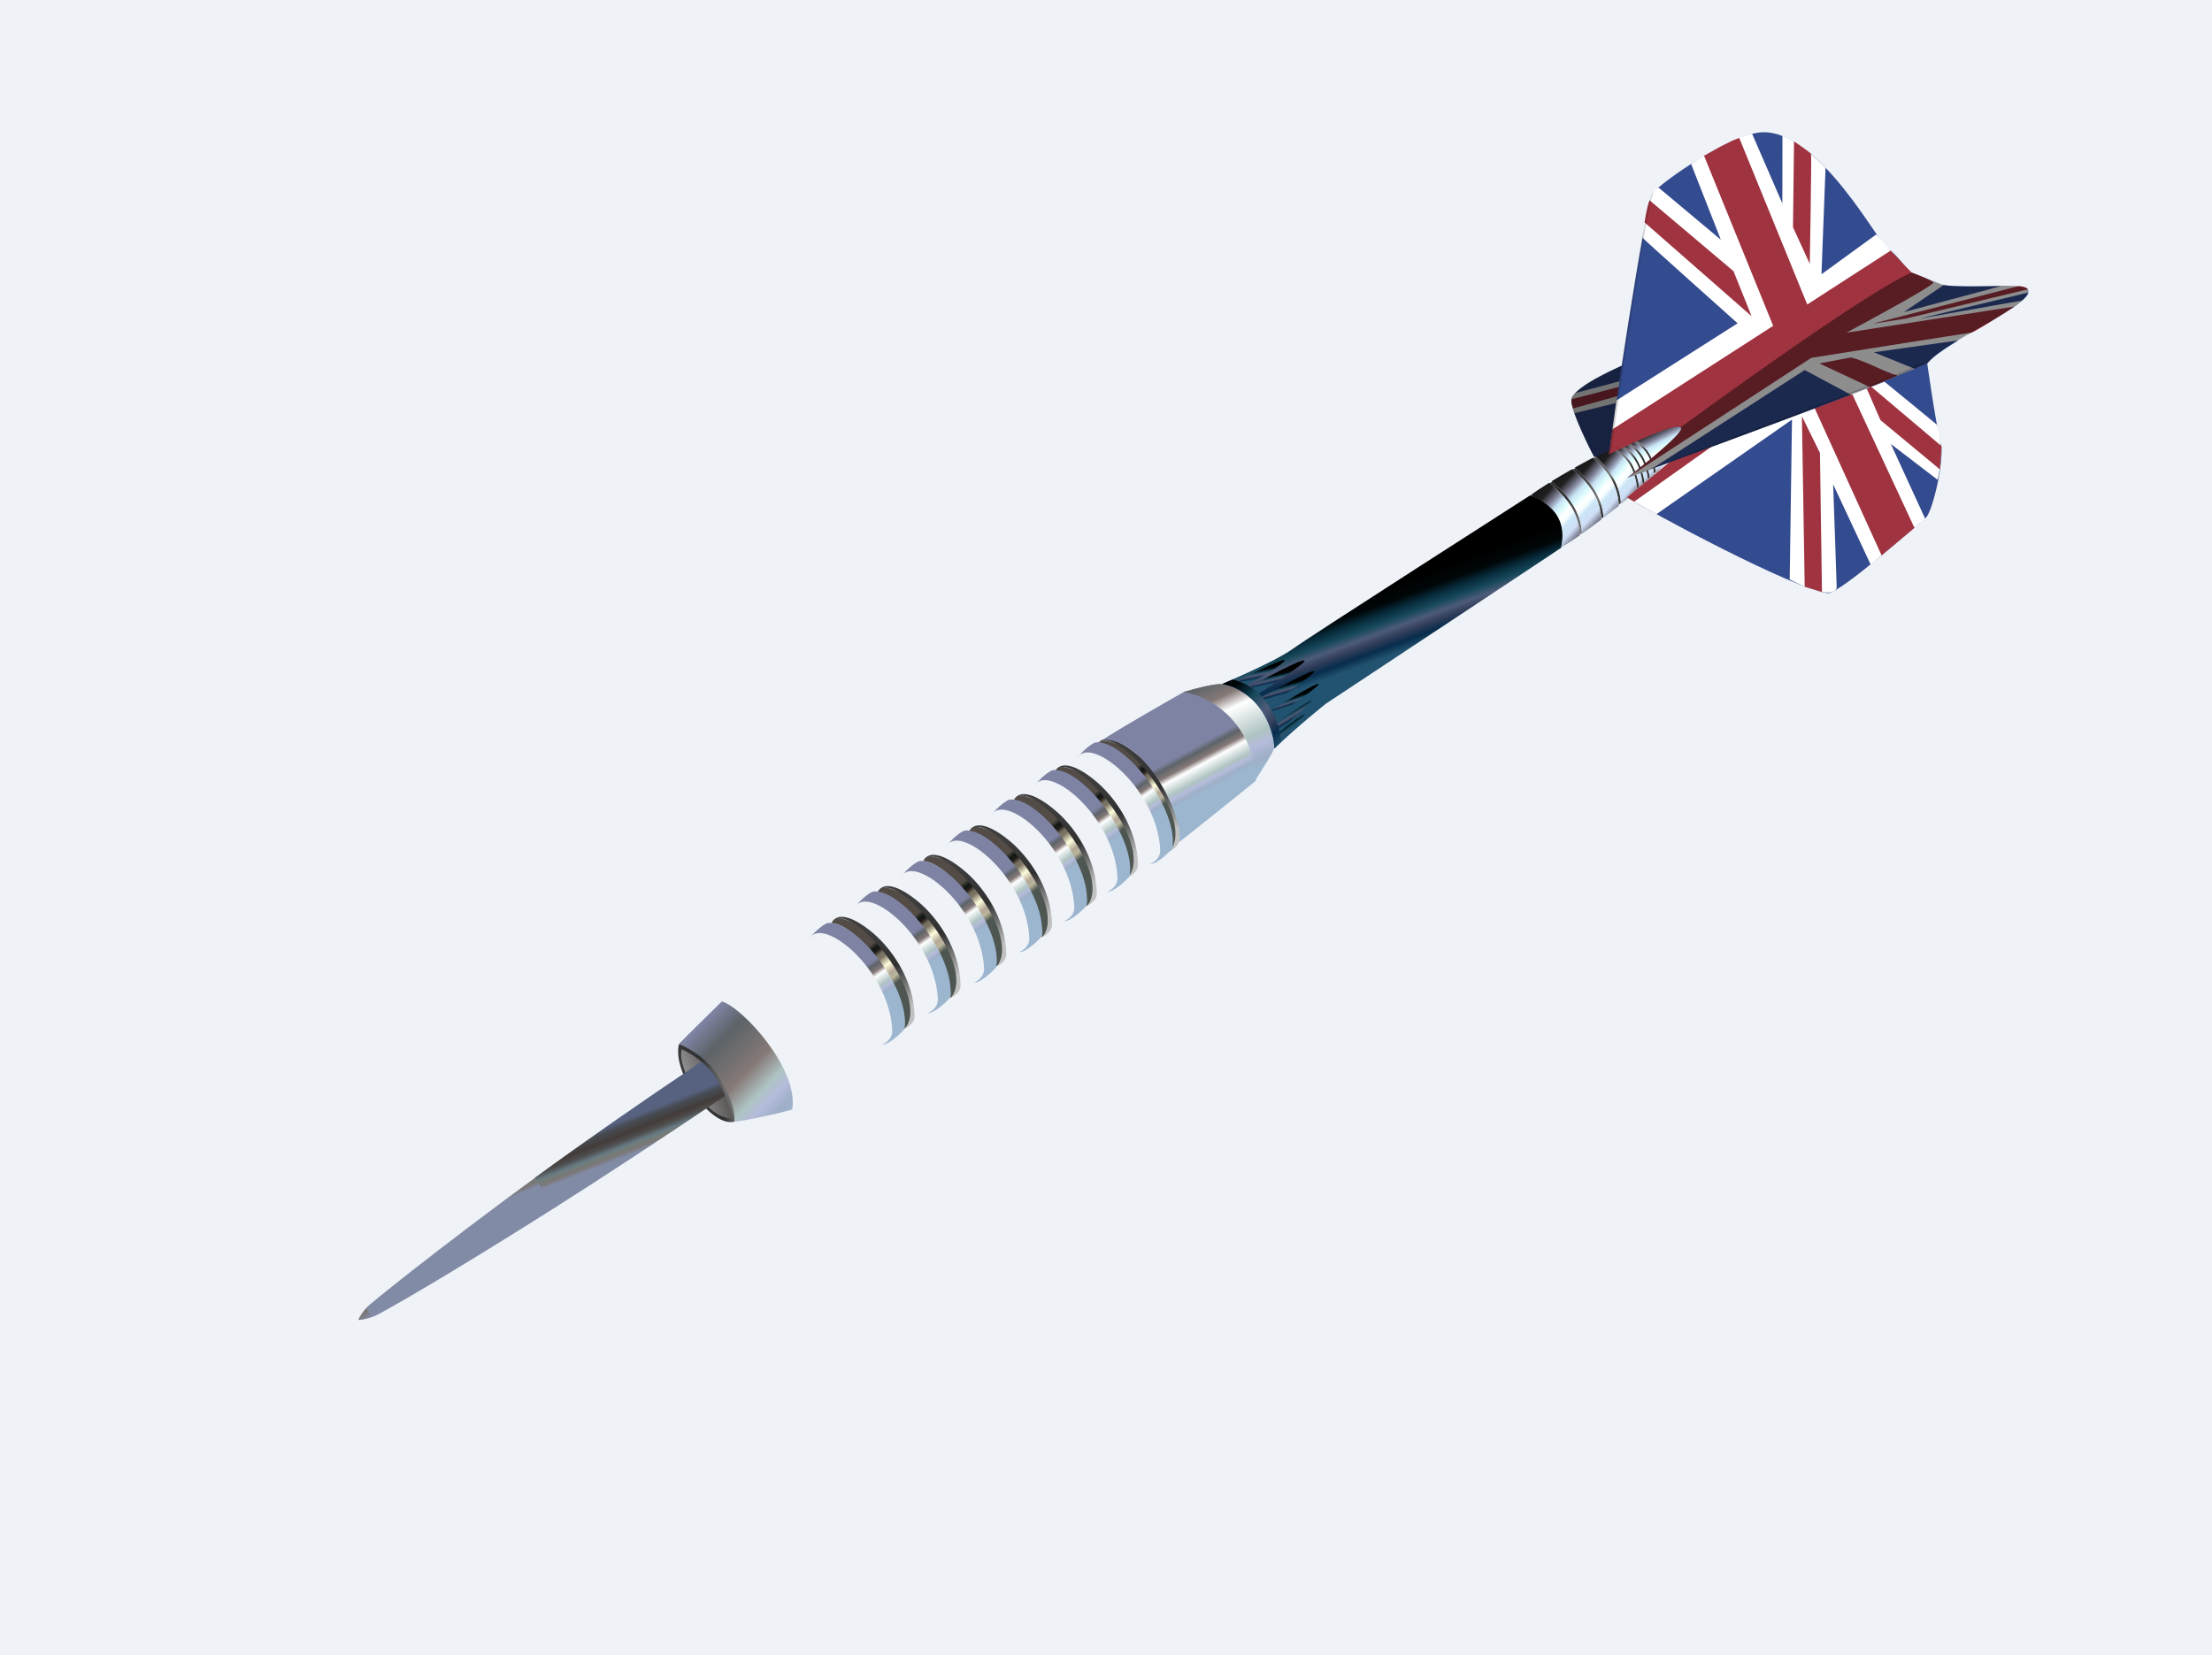 <?xml version="1.0"?><svg width="3672" height="2748" xmlns="http://www.w3.org/2000/svg" xmlns:xlink="http://www.w3.org/1999/xlink">
 <defs>
  <linearGradient id="linearGradient5091">
   <stop stop-color="#000000" id="stop5093" offset="0"/>
   <stop stop-color="#000000" stop-opacity="0" id="stop5095" offset="1"/>
  </linearGradient>
  <linearGradient id="linearGradient4885">
   <stop stop-color="#373737" id="stop4887" offset="0"/>
   <stop stop-color="#343434" offset="0.149" id="stop4889"/>
   <stop stop-color="#7c7c7c" id="stop4891" offset="0.342"/>
   <stop stop-color="#2a2a2a" offset="1" id="stop4895"/>
  </linearGradient>
  <linearGradient id="linearGradient4863">
   <stop stop-color="#18161a" offset="0" id="stop4865"/>
   <stop stop-color="#1f1f1f" id="stop4867" offset="0.149"/>
   <stop stop-color="#7f8197" offset="0.301" id="stop4869"/>
   <stop stop-color="#c8e3f6" id="stop4871" offset="0.411"/>
   <stop stop-color="#cce6f7" id="stop4879" offset="0.729"/>
   <stop stop-color="#cfdef5" offset="0.864" id="stop4881"/>
   <stop stop-color="#717486" offset="1" id="stop4883"/>
  </linearGradient>
  <linearGradient id="linearGradient4734">
   <stop stop-color="#18161a" id="stop4736" offset="0"/>
   <stop stop-color="#1f1f1f" offset="0.149" id="stop4742"/>
   <stop stop-color="#7f8197" id="stop4744" offset="0.301"/>
   <stop stop-color="#c8e3f6" offset="0.411" id="stop4746"/>
   <stop stop-color="#dcfcfc" id="stop4748" offset="0.507"/>
   <stop stop-color="#ffffff" offset="0.59" id="stop4750"/>
   <stop stop-color="#f7fefe" id="stop4752" offset="0.657"/>
   <stop stop-color="#cce6f7" offset="0.729" id="stop4754"/>
   <stop stop-color="#cfdef5" id="stop4756" offset="0.864"/>
   <stop stop-color="#717486" id="stop4738" offset="1"/>
  </linearGradient>
  <linearGradient id="linearGradient4406">
   <stop stop-color="#000000" id="stop4408" offset="0"/>
   <stop stop-color="#000000" stop-opacity="0" id="stop4410" offset="1"/>
  </linearGradient>
  <linearGradient id="linearGradient4376">
   <stop stop-color="#000000" offset="0" id="stop4378"/>
   <stop stop-color="#000709" id="stop4380" offset="0.229"/>
   <stop stop-color="#072b3b" offset="0.362" id="stop4382"/>
   <stop stop-color="#16485a" id="stop4384" offset="0.427"/>
   <stop stop-color="#4d5b79" offset="0.628" id="stop4386"/>
   <stop stop-color="#333f5b" id="stop4388" offset="0.764"/>
   <stop stop-color="#082c4c" offset="0.868" id="stop4390"/>
   <stop stop-color="#21526f" offset="1" id="stop4392"/>
  </linearGradient>
  <linearGradient id="linearGradient4368">
   <stop stop-color="#000000" id="stop4370" offset="0"/>
   <stop stop-color="#000000" stop-opacity="0" id="stop4372" offset="1"/>
  </linearGradient>
  <linearGradient id="linearGradient4346">
   <stop stop-color="#000000" id="stop4348" offset="0"/>
   <stop stop-color="#000709" offset="0.229" id="stop4354"/>
   <stop stop-color="#072b3b" id="stop4356" offset="0.362"/>
   <stop stop-color="#16485a" offset="0.497" id="stop4358"/>
   <stop stop-color="#4d5b79" id="stop4360" offset="0.628"/>
   <stop stop-color="#333f5b" offset="0.735" id="stop4362"/>
   <stop stop-color="#082c4c" id="stop4364" offset="0.868"/>
   <stop stop-color="#21526f" id="stop4350" offset="1"/>
  </linearGradient>
  <linearGradient id="linearGradient2603">
   <stop stop-color="#524b46" id="stop2605" offset="0"/>
   <stop stop-color="#0f1612" offset="0.114" id="stop2611"/>
   <stop stop-color="#251e1b" id="stop2613" offset="0.194"/>
   <stop stop-color="#74705f" offset="0.288" id="stop2615"/>
   <stop stop-color="#7d7463" id="stop2617" offset="0.368"/>
   <stop stop-color="#fefede" offset="0.558" id="stop2619"/>
   <stop stop-color="#b4a797" id="stop2621" offset="0.746"/>
   <stop stop-color="#bab59b" stop-opacity="0.989" offset="0.861" id="stop2623"/>
   <stop stop-color="#4d5650" id="stop2607" offset="1"/>
  </linearGradient>
  <linearGradient id="linearGradient3525">
   <stop stop-color="#3e3e3e" id="stop3527" offset="0"/>
   <stop stop-color="#303030" offset="0.5" id="stop3429"/>
   <stop stop-color="#c1c1c1" id="stop3529" offset="1"/>
  </linearGradient>
  <linearGradient id="linearGradient3513">
   <stop stop-color="#999999" id="stop3515" offset="0"/>
   <stop stop-color="#585454" id="stop3517" offset="1"/>
  </linearGradient>
  <linearGradient id="linearGradient3458">
   <stop stop-color="#41444c" id="stop3460" offset="0"/>
   <stop stop-color="#464b52" offset="0.159" id="stop3462"/>
   <stop stop-color="#433c39" id="stop3464" offset="0.385"/>
   <stop stop-color="#4f4f4f" offset="0.555" id="stop3466"/>
   <stop stop-color="#667982" id="stop3468" offset="0.696"/>
   <stop stop-color="#707d7b" offset="0.754" id="stop3470"/>
   <stop stop-color="#7b7777" id="stop3472" offset="0.878"/>
   <stop stop-color="#828ba6" id="stop3474" offset="1"/>
  </linearGradient>
  <linearGradient id="linearGradient3328">
   <stop stop-color="#576280" offset="0" id="stop3330"/>
   <stop stop-color="#464b52" id="stop3332" offset="0.156"/>
   <stop stop-color="#433c39" offset="0.385" id="stop3334"/>
   <stop stop-color="#4f4f4f" id="stop3336" offset="0.555"/>
   <stop stop-color="#667982" offset="0.696" id="stop3338"/>
   <stop stop-color="#707d7b" id="stop3340" offset="0.754"/>
   <stop stop-color="#7b7777" offset="0.878" id="stop3342"/>
   <stop stop-color="#828ba6" offset="1" id="stop3344"/>
  </linearGradient>
  <linearGradient id="linearGradient3298">
   <stop stop-color="#576280" id="stop3300" offset="0"/>
   <stop stop-color="#181c23" offset="0.178" id="stop3306"/>
   <stop stop-color="#3c2313" id="stop3308" offset="0.339"/>
   <stop stop-color="#343d1f" offset="0.514" id="stop3310"/>
   <stop stop-color="#667982" id="stop3312" offset="0.606"/>
   <stop stop-color="#707d7b" offset="0.706" id="stop3314"/>
   <stop stop-color="#1e3e4a" id="stop3316" offset="0.802"/>
   <stop stop-color="#828ba6" id="stop3302" offset="1"/>
  </linearGradient>
  <linearGradient id="linearGradient3928">
   <stop stop-color="#7e83a3" id="stop3930" offset="0"/>
   <stop stop-color="#5d6368" offset="0.127" id="stop3932"/>
   <stop stop-color="#857977" id="stop3934" offset="0.291"/>
   <stop stop-color="#ffffff" offset="0.418" id="stop3936"/>
   <stop stop-color="#aec3c2" id="stop3938" offset="0.708"/>
   <stop stop-color="#b5bcdb" offset="0.803" id="stop3940"/>
   <stop stop-color="#9eafc7" id="stop3942" offset="0.919"/>
   <stop stop-color="#9cb6cf" stop-opacity="0" id="stop3944" offset="1"/>
  </linearGradient>
  <linearGradient id="linearGradient3728">
   <stop stop-color="#7e83a3" offset="0" id="stop3730"/>
   <stop stop-color="#5d6368" id="stop3732" offset="0.205"/>
   <stop stop-color="#857977" offset="0.521" id="stop3734"/>
   <stop stop-color="#aec3c2" offset="0.708" id="stop3736"/>
   <stop stop-color="#b5bcdb" id="stop3738" offset="0.803"/>
   <stop stop-color="#9eafc7" offset="0.919" id="stop3740"/>
   <stop stop-color="#9cb6cf" offset="1" id="stop3742"/>
  </linearGradient>
  <linearGradient id="linearGradient3708">
   <stop stop-color="#7e83a3" id="stop3710" offset="0"/>
   <stop stop-color="#5d6368" offset="0.127" id="stop3712"/>
   <stop stop-color="#857977" id="stop3714" offset="0.288"/>
   <stop stop-color="#aec3c2" id="stop3718" offset="0.708"/>
   <stop stop-color="#b5bcdb" offset="0.803" id="stop3720"/>
   <stop stop-color="#9eafc7" id="stop3722" offset="0.919"/>
   <stop stop-color="#9cb6cf" id="stop3724" offset="1"/>
  </linearGradient>
  <linearGradient id="linearGradient3512">
   <stop stop-color="#7e83a3" offset="0" id="stop3514"/>
   <stop stop-color="#5d6368" id="stop3516" offset="0.127"/>
   <stop stop-color="#857977" offset="0.291" id="stop3518"/>
   <stop stop-color="#ffffff" id="stop3520" offset="0.418"/>
   <stop stop-color="#aec3c2" offset="0.708" id="stop3522"/>
   <stop stop-color="#b5bcdb" id="stop3524" offset="0.803"/>
   <stop stop-color="#9eafc7" offset="0.919" id="stop3526"/>
   <stop stop-color="#9cb6cf" offset="1" id="stop3528"/>
  </linearGradient>
  <linearGradient id="linearGradient3492">
   <stop stop-color="#7e83a3" id="stop3494" offset="0"/>
   <stop stop-color="#5d6368" offset="0.127" id="stop3500"/>
   <stop stop-color="#857977" id="stop3502" offset="0.291"/>
   <stop stop-color="#ffffff" offset="0.418" id="stop3504"/>
   <stop stop-color="#aec3c2" id="stop3506" offset="0.708"/>
   <stop stop-color="#b5bcdb" offset="0.803" id="stop3508"/>
   <stop stop-color="#9eafc7" id="stop3510" offset="0.919"/>
   <stop stop-color="#9cb6cf" id="stop3496" offset="1"/>
  </linearGradient>
  <linearGradient gradientUnits="userSpaceOnUse" y2="1785.281" x2="1399.302" y1="1603.875" x1="1272.375" id="linearGradient3498" xlink:href="#linearGradient3512"/>
  <linearGradient y2="0.882" x2="0.263" y1="0.627" x1="0.124" id="linearGradient3696" xlink:href="#linearGradient3512"/>
  <linearGradient gradientUnits="userSpaceOnUse" y2="1838.438" x2="1306.77" y1="1697.109" x1="1165.641" id="linearGradient3706" xlink:href="#linearGradient3708"/>
  <linearGradient y2="0.905" x2="0.96" y1="0.172" x1="0.203" id="linearGradient3726" xlink:href="#linearGradient3728"/>
  <linearGradient y2="0.863" x2="0.898" y1="-0.242" x1="0.418" id="linearGradient3924" xlink:href="#linearGradient3512"/>
  <linearGradient y2="0.863" x2="0.898" y1="-0.242" x1="0.418" id="linearGradient3926" xlink:href="#linearGradient3928"/>
  <linearGradient y2="0.653" x2="0.47" y1="0.45" x1="0.366" id="linearGradient3425" xlink:href="#linearGradient3328"/>
  <linearGradient y2="-0.189" x2="1.331" y1="-0.386" x1="1.212" id="linearGradient3454" xlink:href="#linearGradient3458"/>
  <linearGradient y2="-11.996" x2="18.783" y1="-15.683" x1="16.156" id="linearGradient3456" xlink:href="#linearGradient3328"/>
  <linearGradient y2="0.382" x2="0.769" y1="0.666" x1="0.229" id="linearGradient3523" xlink:href="#linearGradient3513"/>
  <linearGradient y2="0.319" x2="0.971" y1="0.675" x1="0.241" id="linearGradient3531" xlink:href="#linearGradient3525"/>
  <linearGradient y2="0.692" x2="0.566" y1="0.317" x1="0.335" id="linearGradient2649" xlink:href="#linearGradient2603"/>
  <linearGradient y2="0.857" x2="0.705" y1="0.197" x1="0.53" id="linearGradient3427" xlink:href="#linearGradient3525"/>
  <linearGradient y2="0.569" x2="0.611" y1="0.348" x1="0.5" id="linearGradient4352" xlink:href="#linearGradient4346"/>
  <linearGradient y2="1" x2="0.941" y1="-0.113" x1="-0.071" id="linearGradient4374" xlink:href="#linearGradient4376"/>
  <linearGradient y2="1.045" x2="0.418" y1="0.5" x1="-0" id="linearGradient4462" xlink:href="#linearGradient4376"/>
  <linearGradient y2="0.611" x2="0.57" y1="0.32" x1="0.383" id="linearGradient4464" xlink:href="#linearGradient4376"/>
  <linearGradient y2="0.674" x2="0.437" y1="0.461" x1="0.344" id="linearGradient4466" xlink:href="#linearGradient4376"/>
  <linearGradient y2="0.649" x2="0.526" y1="0.382" x1="0.414" id="linearGradient4468" xlink:href="#linearGradient4376"/>
  <linearGradient y2="0.65" x2="0.5" y1="0.412" x1="0.408" id="linearGradient4470" xlink:href="#linearGradient4376"/>
  <linearGradient y2="0.739" x2="0.5" y1="0.381" x1="0.37" id="linearGradient4472" xlink:href="#linearGradient4376"/>
  <linearGradient gradientUnits="userSpaceOnUse" y2="773.782" x2="2626.24" y1="845.554" x1="2673.053" id="linearGradient4853" xlink:href="#linearGradient4885"/>
  <linearGradient gradientUnits="userSpaceOnUse" y2="1374" x2="3672" y1="1374" x1="0" id="linearGradient4861" xlink:href="#linearGradient4863"/>
  <linearGradient y2="-0.298" x2="0.999" y1="0.519" x1="1.883" id="linearGradient4920" xlink:href="#linearGradient4885"/>
  <linearGradient y2="-0.044" x2="0.292" y1="0.814" x1="1.215" id="linearGradient4922" xlink:href="#linearGradient4885"/>
  <linearGradient y2="0.19" x2="-0.436" y1="1.095" x1="0.6" id="linearGradient4924" xlink:href="#linearGradient4885"/>
  <linearGradient y2="0.439" x2="-1.088" y1="1.492" x1="-0.064" id="linearGradient4926" xlink:href="#linearGradient4885"/>
  <linearGradient y2="0.536" x2="-1.395" y1="1.626" x1="-0.321" id="linearGradient4928" xlink:href="#linearGradient4885"/>
  <linearGradient y2="0.643" x2="-1.699" y1="1.795" x1="-0.581" id="linearGradient4930" xlink:href="#linearGradient4885"/>
  <linearGradient y2="0.778" x2="-2.004" y1="2.029" x1="-0.861" id="linearGradient4932" xlink:href="#linearGradient4885"/>
  <linearGradient y2="0.282" x2="0.301" y1="0.734" x1="0.567" id="linearGradient4934" xlink:href="#linearGradient4885"/>
  <linearGradient y2="0.895" x2="0.891" y1="0.069" x1="0.191" id="linearGradient4936" xlink:href="#linearGradient4734"/>
  <linearGradient y2="0.885" x2="0.854" y1="0.06" x1="0.184" id="linearGradient4938" xlink:href="#linearGradient4734"/>
  <linearGradient y2="0.921" x2="0.901" y1="0.054" x1="0.155" id="linearGradient4940" xlink:href="#linearGradient4734"/>
  <linearGradient y2="0.845" x2="0.916" y1="0.04" x1="0.178" id="linearGradient4942" xlink:href="#linearGradient4734"/>
  <linearGradient y2="0.986" x2="1" y1="-0.034" x1="0" id="linearGradient4944" xlink:href="#linearGradient4734"/>
  <linearGradient y2="0.979" x2="1.052" y1="-0.038" x1="-0.029" id="linearGradient4946" xlink:href="#linearGradient4734"/>
  <linearGradient y2="1" x2="1" y1="-0.038" x1="0" id="linearGradient4948" xlink:href="#linearGradient4734"/>
  <linearGradient y2="0.919" x2="0.631" y1="0.112" x1="0.145" id="linearGradient4950" xlink:href="#linearGradient4734"/>
  <linearGradient y2="-0.155" x2="0.266" y1="1.047" x1="0.73" id="linearGradient5097" xlink:href="#linearGradient5091"/>
 </defs>
 <g>
  <title>Layer 1</title>
  <rect fill="#eff2f7" fill-rule="nonzero" stroke-miterlimit="4" stroke-dashoffset="0" y="0" x="-4" height="2752" width="3676" id="rect4969"/>
  <path fill="url(#linearGradient3531)" fill-rule="evenodd" stroke-width="1px" id="path3496" d="m1127.242,1733.391c65,22 96.327,99.707 92.414,129.078c-38.877,10.523 -104.914,-82.078 -92.414,-129.078z"/>
  <path fill="url(#linearGradient3523)" fill-rule="evenodd" stroke-width="1px" id="path3498" d="m1131.752,1742.342c65.586,30.561 76.256,87.843 81.464,114.257c-40.67,1.32 -90.464,-83.257 -81.464,-114.257z"/>
  <g id="g5439">
   <path fill="url(#linearGradient3456)" fill-rule="evenodd" stroke-width="1px" d="m618.656,2186.531l-10.062,-15.281c-12.084,13.613 -13.75,20.5 -13.75,20.5c0.198,0.123 8.427,0.295 23.812,-5.219z" id="path3430"/>
   <path fill="url(#linearGradient3454)" fill-rule="evenodd" stroke-width="1px" d="m924.679,2003.085l-33.01,-49.977c-166.761,121.865 -277.869,212.335 -282.263,217.142c-0.516,0.565 -0.937,1.154 -1.418,1.695l9.999,14.807c0.997,-0.357 1.729,-0.498 2.794,-0.909c11.534,-4.447 126.861,-70.473 303.898,-182.758z" id="path3428"/>
   <path fill="url(#linearGradient3425)" fill-rule="evenodd" stroke-width="1px" d="m1164.253,1762.998c-101.797,68.137 -196.597,134.363 -276.167,192.511l32.656,50.031c81.284,-51.554 176.903,-114.307 282.703,-185.594c-8.82,-24.617 -21.428,-42.443 -39.193,-56.948z" id="path2400"/>
  </g>
  <g fill="url(#linearGradient2649)" transform="matrix(1,0,0,1,0.219,0)" id="g2625">
   <path fill="url(#linearGradient2649)" fill-rule="evenodd" stroke-width="1px" d="m1820.72,1237.96c4.852,-8.859 11.391,-10.547 28.477,-4.008c63.972,24.483 86.484,80.156 96.609,107.578c8.891,24.081 21.201,52.166 -4.43,72.141c-0.953,0.743 13.121,-25.079 -43.664,-111.586c-25.56,-38.938 -58.008,-64.336 -76.992,-64.125z" id="path3291"/>
   <path fill="url(#linearGradient2649)" fill-rule="evenodd" stroke-width="1px" d="m1787.392,1259.476c4.852,-8.859 11.391,-10.547 28.477,-4.008c63.972,24.483 86.484,80.156 96.609,107.578c8.892,24.081 21.201,52.166 -4.43,72.141c-0.953,0.743 13.121,-25.079 -43.664,-111.586c-25.559,-38.938 -58.008,-64.336 -76.992,-64.125z" id="path3283"/>
   <path fill="url(#linearGradient2649)" fill-rule="evenodd" stroke-width="1px" d="m1750.689,1281.413c4.852,-8.859 11.391,-10.547 28.477,-4.008c63.972,24.483 86.484,80.156 96.609,107.578c8.891,24.081 21.201,52.166 -4.43,72.141c-0.953,0.743 13.121,-25.079 -43.664,-111.586c-25.559,-38.938 -58.008,-64.336 -76.992,-64.125z" id="path3267"/>
   <path fill="url(#linearGradient2649)" fill-rule="evenodd" stroke-width="1px" d="m1716.517,1305.46c4.852,-8.859 11.391,-10.547 28.477,-4.008c63.972,24.483 86.484,80.156 96.609,107.578c8.892,24.081 21.201,52.166 -4.43,72.141c-0.953,0.743 13.121,-25.079 -43.664,-111.586c-25.559,-38.938 -58.008,-64.336 -76.992,-64.125z" id="path3275"/>
   <path fill="url(#linearGradient2649)" fill-rule="evenodd" stroke-width="1px" d="m1682.345,1329.085c4.852,-8.859 11.391,-10.547 28.477,-4.008c63.972,24.483 86.484,80.156 96.609,107.578c8.891,24.081 21.201,52.166 -4.43,72.141c-0.953,0.743 13.121,-25.079 -43.664,-111.586c-25.56,-38.938 -58.008,-64.336 -76.992,-64.125z" id="path3259"/>
   <path fill="url(#linearGradient2649)" fill-rule="evenodd" stroke-width="1px" d="m1644.798,1354.398c4.852,-8.859 11.391,-10.547 28.477,-4.008c63.972,24.483 86.484,80.156 96.609,107.578c8.891,24.081 21.201,52.166 -4.43,72.141c-0.953,0.743 13.121,-25.079 -43.664,-111.586c-25.56,-38.938 -58.008,-64.336 -76.992,-64.125z" id="path3251"/>
   <path fill="url(#linearGradient2649)" fill-rule="evenodd" stroke-width="1px" d="m1608.095,1380.976c4.852,-8.859 11.391,-10.547 28.477,-4.008c63.972,24.483 86.484,80.156 96.609,107.578c8.891,24.081 21.201,52.166 -4.43,72.141c-0.953,0.743 13.121,-25.079 -43.664,-111.586c-25.56,-38.938 -58.008,-64.336 -76.992,-64.125z" id="path3609"/>
   <path fill="url(#linearGradient2649)" fill-rule="evenodd" stroke-width="1px" d="m1570.127,1405.866c4.852,-8.859 11.391,-10.547 28.477,-4.008c63.972,24.483 86.484,80.156 96.609,107.578c8.891,24.081 21.201,52.166 -4.43,72.141c-0.953,0.743 13.121,-25.079 -43.664,-111.586c-25.559,-38.938 -58.008,-64.336 -76.992,-64.125z" id="path3243"/>
   <path fill="url(#linearGradient2649)" fill-rule="evenodd" stroke-width="1px" d="m1532.158,1429.913c4.852,-8.859 11.391,-10.547 28.477,-4.008c63.972,24.483 86.484,80.156 96.609,107.578c8.891,24.081 21.201,52.166 -4.43,72.141c-0.953,0.743 13.121,-25.079 -43.664,-111.586c-25.56,-38.938 -58.008,-64.336 -76.992,-64.125z" id="path3235"/>
   <path fill="url(#linearGradient2649)" fill-rule="evenodd" stroke-width="1px" d="m1495.033,1456.491c4.852,-8.859 11.391,-10.547 28.477,-4.008c63.972,24.483 86.484,80.156 96.609,107.578c8.891,24.081 21.201,52.166 -4.43,72.141c-0.953,0.743 13.121,-25.079 -43.664,-111.586c-25.56,-38.938 -58.008,-64.336 -76.992,-64.125z" id="path3227"/>
   <path fill="url(#linearGradient2649)" fill-rule="evenodd" stroke-width="1px" d="m1379.861,1532.851c4.852,-8.859 11.391,-10.547 28.477,-4.008c63.972,24.483 86.484,80.156 96.609,107.578c8.891,24.081 21.201,52.166 -4.43,72.141c-0.953,0.743 13.121,-25.079 -43.664,-111.586c-25.56,-38.938 -58.008,-64.336 -76.992,-64.125z" id="path3203"/>
   <path fill="url(#linearGradient2649)" fill-rule="evenodd" stroke-width="1px" d="m1342.95,1559.398c4.913,-8.826 11.463,-10.468 28.504,-3.811c63.801,24.926 85.927,80.753 95.862,108.245c8.724,24.142 20.84,52.311 -4.929,72.108c-0.958,0.737 13.294,-24.988 -42.89,-111.885c-25.289,-39.114 -57.561,-64.736 -76.546,-64.657z" id="path3176"/>
   <path fill="url(#linearGradient2649)" fill-rule="evenodd" stroke-width="1px" d="m1456.22,1481.804c4.852,-8.859 11.391,-10.547 28.477,-4.008c63.972,24.483 86.484,80.156 96.609,107.578c8.891,24.081 21.201,52.166 -4.43,72.141c-0.953,0.743 13.121,-25.079 -43.664,-111.586c-25.56,-38.938 -58.008,-64.336 -76.992,-64.125z" id="path3219"/>
   <path fill="url(#linearGradient2649)" fill-rule="evenodd" stroke-width="1px" d="m1418.252,1507.116c4.852,-8.859 11.391,-10.547 28.477,-4.008c63.972,24.483 86.484,80.156 96.609,107.578c8.891,24.081 21.201,52.166 -4.43,72.141c-0.953,0.743 13.121,-25.079 -43.664,-111.586c-25.559,-38.938 -58.008,-64.336 -76.992,-64.125z" id="path3211"/>
  </g>
  <g fill="url(#linearGradient3427)" id="g2587">
   <path fill="url(#linearGradient3427)" fill-rule="evenodd" stroke-width="1px" d="m1820.603,1237.71c26.156,-44.93 166.46,117.486 122.133,174.656c-0.158,0.204 15.897,-6.696 15.609,-20.672c-1.245,-60.554 -39.057,-112.473 -69.82,-138.164c-33.146,-27.681 -59.274,-34.383 -67.922,-15.82z" id="path3293"/>
   <path fill="url(#linearGradient3427)" fill-rule="evenodd" stroke-width="1px" d="m1788.025,1259.476c26.156,-44.93 166.46,117.486 122.133,174.656c-0.158,0.204 15.897,-6.696 15.609,-20.672c-1.245,-60.554 -39.057,-112.473 -69.82,-138.164c-33.146,-27.681 -59.274,-34.383 -67.922,-15.82z" id="path3285"/>
   <path fill="url(#linearGradient3427)" fill-rule="evenodd" stroke-width="1px" d="m1751.322,1281.413c26.156,-44.93 166.46,117.486 122.133,174.656c-0.158,0.204 15.897,-6.696 15.609,-20.672c-1.245,-60.554 -39.057,-112.473 -69.82,-138.164c-33.146,-27.681 -59.273,-34.383 -67.922,-15.82z" id="path3269"/>
   <path fill="url(#linearGradient3427)" fill-rule="evenodd" stroke-width="1px" d="m1717.15,1305.46c26.156,-44.93 166.46,117.486 122.133,174.656c-0.158,0.204 15.897,-6.696 15.609,-20.672c-1.245,-60.554 -39.057,-112.473 -69.82,-138.164c-33.146,-27.681 -59.274,-34.383 -67.922,-15.82z" id="path3277"/>
   <path fill="url(#linearGradient3427)" fill-rule="evenodd" stroke-width="1px" d="m1682.978,1329.085c26.156,-44.93 166.46,117.486 122.133,174.656c-0.158,0.204 15.897,-6.696 15.609,-20.672c-1.245,-60.554 -39.057,-112.473 -69.82,-138.164c-33.146,-27.681 -59.274,-34.383 -67.922,-15.82z" id="path3261"/>
   <path fill="url(#linearGradient3427)" fill-rule="evenodd" stroke-width="1px" d="m1645.431,1354.398c26.156,-44.93 166.46,117.486 122.133,174.656c-0.158,0.204 15.897,-6.696 15.609,-20.672c-1.245,-60.554 -39.057,-112.473 -69.82,-138.164c-33.146,-27.681 -59.274,-34.383 -67.922,-15.82z" id="path3253"/>
   <path fill="url(#linearGradient3427)" fill-rule="evenodd" stroke-width="1px" d="m1608.728,1380.976c26.156,-44.93 166.46,117.486 122.133,174.656c-0.158,0.204 15.897,-6.696 15.609,-20.672c-1.245,-60.554 -39.057,-112.473 -69.82,-138.164c-33.146,-27.681 -59.274,-34.383 -67.922,-15.82z" id="path3611"/>
   <path fill="url(#linearGradient3427)" fill-rule="evenodd" stroke-width="1px" d="m1570.759,1405.866c26.156,-44.93 166.46,117.486 122.133,174.656c-0.158,0.204 15.897,-6.696 15.609,-20.672c-1.245,-60.554 -39.057,-112.473 -69.82,-138.164c-33.146,-27.681 -59.273,-34.383 -67.922,-15.82z" id="path3245"/>
   <path fill="url(#linearGradient3427)" fill-rule="evenodd" stroke-width="1px" d="m1532.791,1429.913c26.156,-44.93 166.46,117.486 122.133,174.656c-0.158,0.204 15.897,-6.696 15.609,-20.672c-1.245,-60.554 -39.057,-112.473 -69.82,-138.164c-33.146,-27.681 -59.274,-34.383 -67.922,-15.82z" id="path3237"/>
   <path fill="url(#linearGradient3427)" fill-rule="evenodd" stroke-width="1px" d="m1495.666,1456.491c26.156,-44.93 166.46,117.486 122.133,174.656c-0.158,0.204 15.897,-6.696 15.609,-20.672c-1.245,-60.554 -39.057,-112.473 -69.82,-138.164c-33.146,-27.681 -59.274,-34.383 -67.922,-15.82z" id="path3229"/>
   <path fill="url(#linearGradient3427)" fill-rule="evenodd" stroke-width="1px" d="m1380.494,1532.851c26.156,-44.93 166.46,117.486 122.133,174.656c-0.158,0.204 15.897,-6.696 15.609,-20.672c-1.245,-60.554 -39.057,-112.473 -69.82,-138.164c-33.146,-27.681 -59.274,-34.383 -67.922,-15.82z" id="path3205"/>
   <path fill="url(#linearGradient3427)" fill-rule="evenodd" stroke-width="1px" d="m1343.25,1559.367c26.156,-44.93 166.46,117.486 122.133,174.656c-0.158,0.204 15.897,-6.696 15.609,-20.672c-1.245,-60.554 -39.057,-112.473 -69.82,-138.164c-33.146,-27.681 -59.273,-34.383 -67.922,-15.82z" id="path2404"/>
   <path fill="url(#linearGradient3427)" fill-rule="evenodd" stroke-width="1px" d="m1456.853,1481.804c26.156,-44.93 166.46,117.486 122.133,174.656c-0.158,0.204 15.897,-6.696 15.609,-20.672c-1.245,-60.554 -39.057,-112.473 -69.82,-138.164c-33.146,-27.681 -59.274,-34.383 -67.922,-15.82z" id="path3221"/>
   <path fill="url(#linearGradient3427)" fill-rule="evenodd" stroke-width="1px" d="m1418.884,1507.116c26.156,-44.93 166.46,117.486 122.133,174.656c-0.158,0.204 15.897,-6.696 15.609,-20.672c-1.245,-60.554 -39.057,-112.473 -69.82,-138.164c-33.146,-27.681 -59.273,-34.383 -67.922,-15.82z" id="path3213"/>
  </g>
  <g fill="url(#linearGradient3696)" id="g3678">
   <g fill="url(#linearGradient3696)" id="g3663">
    <path fill="url(#linearGradient3696)" fill-rule="evenodd" stroke-width="1px" id="path3281" d="m1788.236,1259.265c8.648,-13.078 25.927,-26.068 31.008,-26.578c46.38,-4.655 137.359,108.763 126.984,175.816c-0.26,1.685 -24.203,26.268 -36.756,26.156c-1.212,-0.011 17.542,-5.722 16.506,-24.574c-5.564,-101.291 -117.07,-191.109 -137.742,-150.82z"/>
    <path fill="url(#linearGradient3696)" fill-rule="evenodd" stroke-width="1px" id="path3265" d="m1751.533,1281.202c8.648,-13.078 25.927,-26.068 31.008,-26.578c46.38,-4.655 137.359,108.763 126.984,175.816c-0.261,1.685 -24.203,26.268 -36.756,26.156c-1.212,-0.011 17.542,-5.722 16.506,-24.574c-5.564,-101.291 -117.07,-191.109 -137.742,-150.82z"/>
    <path fill="url(#linearGradient3696)" fill-rule="evenodd" stroke-width="1px" id="path3273" d="m1717.361,1305.249c8.648,-13.078 25.927,-26.068 31.008,-26.578c46.38,-4.655 137.359,108.763 126.984,175.816c-0.26,1.685 -24.203,26.268 -36.756,26.156c-1.212,-0.011 17.542,-5.722 16.506,-24.574c-5.564,-101.291 -117.07,-191.109 -137.742,-150.82z"/>
    <path fill="url(#linearGradient3696)" fill-rule="evenodd" stroke-width="1px" id="path3257" d="m1683.189,1328.874c8.648,-13.078 25.927,-26.068 31.008,-26.578c46.38,-4.655 137.359,108.763 126.984,175.816c-0.261,1.685 -24.203,26.268 -36.756,26.156c-1.212,-0.011 17.542,-5.722 16.506,-24.574c-5.564,-101.291 -117.07,-191.109 -137.742,-150.82z"/>
    <path fill="url(#linearGradient3696)" fill-rule="evenodd" stroke-width="1px" id="path3249" d="m1645.642,1354.187c8.648,-13.078 25.927,-26.068 31.008,-26.578c46.38,-4.655 137.359,108.763 126.984,175.816c-0.261,1.685 -24.203,26.268 -36.756,26.156c-1.212,-0.011 17.542,-5.722 16.506,-24.574c-5.564,-101.291 -117.07,-191.109 -137.742,-150.82z"/>
    <path fill="url(#linearGradient3696)" fill-rule="evenodd" stroke-width="1px" id="path3607" d="m1608.939,1380.765c8.648,-13.078 25.927,-26.068 31.008,-26.578c46.38,-4.655 137.359,108.763 126.984,175.816c-0.261,1.685 -24.203,26.268 -36.756,26.156c-1.212,-0.011 17.542,-5.722 16.506,-24.574c-5.564,-101.291 -117.07,-191.109 -137.742,-150.82z"/>
    <path fill="url(#linearGradient3696)" fill-rule="evenodd" stroke-width="1px" id="path3241" d="m1570.97,1405.656c8.648,-13.078 25.927,-26.068 31.008,-26.578c46.38,-4.655 137.359,108.763 126.984,175.816c-0.261,1.685 -24.203,26.268 -36.756,26.156c-1.212,-0.011 17.542,-5.722 16.506,-24.574c-5.564,-101.291 -117.07,-191.109 -137.742,-150.82z"/>
    <path fill="url(#linearGradient3696)" fill-rule="evenodd" stroke-width="1px" id="path3233" d="m1533.002,1429.702c8.648,-13.078 25.927,-26.068 31.008,-26.578c46.38,-4.655 137.359,108.763 126.984,175.816c-0.261,1.685 -24.203,26.268 -36.756,26.156c-1.212,-0.011 17.542,-5.722 16.506,-24.574c-5.564,-101.291 -117.07,-191.109 -137.742,-150.82z"/>
    <path fill="url(#linearGradient3696)" fill-rule="evenodd" stroke-width="1px" id="path3225" d="m1495.877,1456.281c8.648,-13.078 25.927,-26.068 31.008,-26.578c46.38,-4.655 137.359,108.763 126.984,175.816c-0.261,1.685 -24.203,26.268 -36.756,26.156c-1.212,-0.011 17.542,-5.722 16.506,-24.574c-5.564,-101.291 -117.07,-191.109 -137.742,-150.82z"/>
    <path fill="url(#linearGradient3696)" fill-rule="evenodd" stroke-width="1px" id="path3201" d="m1380.705,1532.64c8.648,-13.078 25.927,-26.068 31.008,-26.578c46.38,-4.655 137.359,108.763 126.984,175.816c-0.261,1.685 -24.203,26.268 -36.756,26.156c-1.212,-0.011 17.542,-5.722 16.506,-24.574c-5.564,-101.291 -117.07,-191.109 -137.742,-150.82z"/>
    <path fill="url(#linearGradient3696)" fill-rule="evenodd" stroke-width="1px" id="path2402" d="m1343.461,1559.156c8.648,-13.078 25.927,-26.068 31.008,-26.578c46.38,-4.655 137.359,108.763 126.984,175.816c-0.261,1.685 -24.203,26.268 -36.756,26.156c-1.212,-0.011 17.542,-5.722 16.506,-24.574c-5.564,-101.291 -117.07,-191.109 -137.742,-150.82z"/>
    <path fill="url(#linearGradient3696)" fill-rule="evenodd" stroke-width="1px" id="path3217" d="m1457.064,1481.593c8.648,-13.078 25.927,-26.068 31.008,-26.578c46.38,-4.655 137.359,108.763 126.984,175.816c-0.261,1.685 -24.203,26.268 -36.756,26.156c-1.212,-0.011 17.542,-5.722 16.506,-24.574c-5.564,-101.291 -117.07,-191.109 -137.742,-150.82z"/>
    <path fill="url(#linearGradient3696)" fill-rule="evenodd" stroke-width="1px" id="path3209" d="m1419.095,1506.906c8.648,-13.078 25.927,-26.068 31.008,-26.578c46.38,-4.655 137.359,108.763 126.984,175.816c-0.261,1.685 -24.203,26.268 -36.756,26.156c-1.212,-0.011 17.542,-5.722 16.506,-24.574c-5.564,-101.291 -117.07,-191.109 -137.742,-150.82z"/>
   </g>
   <path fill="url(#linearGradient3696)" fill-rule="evenodd" stroke-width="1px" d="m1463.062,1735.922c-0.844,4.641 -147.656,105.047 -147.656,105.047c5.344,-52.269 -61.127,-151.507 -117.281,-177.609c-2.988,-1.389 135.874,-103.728 139.641,-104.203c43.461,-5.484 132.047,109.688 125.297,176.766z" id="path2720"/>
   <path fill="url(#linearGradient3696)" fill-rule="evenodd" stroke-width="1px" d="m1831.359,1228.406c3.375,-5.062 134.159,-79.78 134.578,-79.734c64.125,6.983 118.969,75.338 118.969,147.656c0,0.422 -127.406,102.47 -127.301,101.883c7.914,-44.199 -57.902,-173.18 -126.246,-169.805z" id="path3620"/>
  </g>
  <path fill="url(#linearGradient3726)" fill-rule="evenodd" stroke-width="1px" id="path3698" d="m1198.349,1662.845c0,0 -71.674,70.286 -71.099,70.545c93.148,42.035 92.391,129.094 92.391,129.094c14.979,-0.48 95.233,-18.648 95.555,-20.672c10.754,-67.576 -82.674,-168.842 -116.846,-178.967z"/>
  <path fill-rule="evenodd" stroke="url(#linearGradient3926)" stroke-width="1px" fill="url(#linearGradient3924)" id="path3884" d="m1965.938,1149.094c51.891,-15.188 63.052,-12.689 63.281,-12.656c46.262,6.663 85.309,54.032 85.219,105.047c-0.013,7.641 -30.803,54.422 -30.797,54c1.263,-85.224 -66.234,-139.219 -117.703,-146.391z"/>
  <g id="g4474">
   <path fill="url(#linearGradient4352)" fill-rule="evenodd" stroke-width="1px" d="m2591.651,909.46c0.844,0 -390.656,259.031 -390.656,259.031c0,0 -48.206,38.394 -85.219,74.25c-0.275,0.266 -3.148,-86.804 -86.906,-107.156c0,0 86.906,-36.281 117.281,-58.219c30.375,-21.938 394.031,-254.812 394.031,-254.812c34.326,10.931 63.281,38.812 51.469,86.906z" id="path4344"/>
   <g id="g4454">
    <path fill="url(#linearGradient4462)" fill-rule="evenodd" stroke-width="1px" id="path4394" d="m2121.011,1218.749c6.364,-7.424 44.191,-35.721 45.21,-32.394c0.917,2.992 -44.503,41.902 -45.431,41.896c-0.067,-0 -0.221,-4.199 0.221,-9.502z"/>
    <path fill="url(#linearGradient4464)" fill-rule="evenodd" stroke-width="1px" id="path4396" d="m2118.492,1201.823c0.795,6.364 1.237,12.463 1.149,12.374c8.362,-3.407 57.57,-47.41 57.983,-50.823c0.539,-4.461 -56.568,34.825 -59.132,38.449z"/>
    <path fill="url(#linearGradient4466)" fill-rule="evenodd" stroke-width="1px" id="path4398" d="m2108.946,1180.079c3.447,4.861 4.95,6.541 6.541,10.518c7.425,-4.861 74.394,-50.745 73.716,-54.447c-0.99,-5.409 -72.744,39.686 -80.257,43.929z"/>
    <path fill="url(#linearGradient4468)" fill-rule="evenodd" stroke-width="1px" id="path4400" d="m2094.627,1157.628c6.629,6.894 7.955,10.518 10.96,13.877c5.126,-2.828 78.583,-53.354 76.191,-56.657c-3.052,-4.212 -70.622,33.499 -87.151,42.78z"/>
    <path fill="url(#linearGradient4470)" fill-rule="evenodd" stroke-width="1px" id="path4402" d="m2075.712,1141.277c16.794,-11.49 84.94,-47.897 89.802,-44.371c4.677,3.392 -68.236,48.79 -77.605,56.215c-4.773,-6.541 -7.425,-8.132 -12.198,-11.844z"/>
    <path fill="url(#linearGradient4472)" fill-rule="evenodd" stroke-width="1px" id="path4404" d="m2068.995,1137.387c-4.419,-3.359 -4.596,-3.005 -12.021,-7.071c9.88,-6.282 71.52,-37.34 75.307,-34.118c3.914,3.33 -51.795,36.593 -63.286,41.189z"/>
   </g>
   <path fill="url(#linearGradient4374)" fill-rule="evenodd" stroke-width="1px" d="m2028.71,1135.89c63.75,10.75 89,80 86.25,107.25c0,0 11.888,-11.537 11.75,-11.5c-2,-30.25 -22.75,-89.75 -80.25,-103.25c0,-0.25 -17.5,7.5 -17.75,7.5z" id="path4366"/>
  </g>
  <g id="g4901">
   <g fill="url(#linearGradient4934)" id="g4844">
    <path fill="url(#linearGradient4920)" fill-rule="evenodd" stroke-width="1px" id="path4688" d="m2625.955,885.244c-0.046,-1.993 -0.039,-2.806 -0.215,-4.744c-0.231,-2.55 -0.562,-5.046 -1,-7.5c-0.438,-2.454 -0.969,-4.86 -1.594,-7.219c-0.625,-2.358 -1.332,-4.675 -2.125,-6.938c-0.793,-2.262 -1.682,-4.458 -2.625,-6.625c-0.943,-2.167 -1.958,-4.304 -3.031,-6.375c-2.147,-4.142 -4.538,-8.085 -7.094,-11.844c-2.555,-3.759 -5.281,-7.311 -8.094,-10.688c-2.812,-3.377 -5.708,-6.568 -8.625,-9.562c-2.917,-2.995 -5.849,-5.793 -8.719,-8.406c-2.451,-2.232 -3.816,-3.425 -6.131,-5.379c-1.326,0.819 -2.439,1.583 -3.706,2.375c2.443,2.156 3.898,3.506 6.43,5.817c2.935,2.679 5.883,5.47 8.812,8.406c2.929,2.936 5.836,6.034 8.625,9.281c2.789,3.248 5.455,6.668 7.969,10.281c2.513,3.613 4.865,7.405 6.969,11.438c1.052,2.016 2.045,4.088 2.969,6.219c0.924,2.131 1.783,4.341 2.562,6.594c0.78,2.253 1.476,4.557 2.094,6.938c0.618,2.381 1.154,4.828 1.594,7.344c0.44,2.516 0.786,5.092 1.031,7.75c0.196,2.12 0.238,3.102 0.3,5.316c1.258,-0.878 2.287,-1.548 3.603,-2.478z"/>
    <path fill="url(#linearGradient4922)" fill-rule="evenodd" stroke-width="1px" id="path4695" d="m2661.79,858.549c-0.06,-1.331 -0.025,-1.368 -0.143,-2.674c-0.231,-2.55 -0.594,-5.046 -1.031,-7.5c-0.438,-2.454 -0.969,-4.86 -1.594,-7.219c-0.625,-2.358 -1.332,-4.675 -2.125,-6.938c-0.793,-2.262 -1.682,-4.458 -2.625,-6.625c-0.943,-2.167 -1.958,-4.304 -3.031,-6.375c-2.147,-4.142 -4.507,-8.085 -7.062,-11.844c-2.556,-3.759 -5.281,-7.311 -8.094,-10.688c-2.812,-3.377 -5.739,-6.568 -8.656,-9.562c-2.917,-2.995 -5.849,-5.824 -8.719,-8.438c-1.611,-1.467 -2.112,-1.876 -3.671,-3.223c-1.329,0.753 -2.629,1.502 -3.938,2.25c1.733,1.537 2.432,2.201 4.202,3.817c2.935,2.679 5.915,5.47 8.844,8.406c2.929,2.936 5.805,6.034 8.594,9.281c2.789,3.248 5.486,6.637 8,10.25c2.514,3.613 4.865,7.437 6.969,11.469c1.052,2.016 2.045,4.088 2.969,6.219c0.924,2.131 1.752,4.31 2.531,6.562c0.78,2.253 1.507,4.588 2.125,6.969c0.618,2.381 1.154,4.828 1.594,7.344c0.44,2.516 0.786,5.092 1.031,7.75c0.146,1.583 0.178,1.693 0.25,3.328c1.175,-0.895 2.392,-1.649 3.581,-2.56z"/>
    <path fill="url(#linearGradient4924)" fill-rule="evenodd" stroke-width="1px" id="path4702" d="m2690.746,835.081c-0.059,-1.586 0.01,-1.344 -0.13,-2.894c-0.231,-2.55 -0.562,-5.046 -1,-7.5c-0.438,-2.454 -0.969,-4.86 -1.594,-7.219c-0.625,-2.358 -1.332,-4.675 -2.125,-6.938c-0.793,-2.262 -1.682,-4.458 -2.625,-6.625c-0.943,-2.167 -1.958,-4.304 -3.031,-6.375c-2.147,-4.142 -4.538,-8.085 -7.094,-11.844c-2.555,-3.759 -5.281,-7.342 -8.094,-10.719c-2.812,-3.377 -5.708,-6.536 -8.625,-9.531c-2.646,-2.717 -4.409,-4.281 -7.022,-6.684c-1.37,0.724 -2.466,1.284 -3.829,2.011c2.893,2.643 4.652,4.592 7.539,7.486c2.929,2.936 5.836,6.034 8.625,9.281c2.789,3.248 5.486,6.637 8,10.25c2.514,3.613 4.834,7.437 6.938,11.469c1.052,2.016 2.045,4.088 2.969,6.219c0.924,2.131 1.783,4.31 2.562,6.562c0.78,2.253 1.476,4.588 2.094,6.969c0.618,2.381 1.154,4.828 1.594,7.344c0.44,2.516 0.786,5.092 1.031,7.75c0.175,1.897 0.156,1.927 0.224,3.899c1.203,-0.969 2.388,-1.933 3.594,-2.912z"/>
    <path fill="url(#linearGradient4926)" fill-rule="evenodd" stroke-width="1px" id="path4711" d="m2721.293,808.962c-0.427,-2.637 -0.502,-3.302 -0.99,-5.712c-0.625,-3.088 -1.315,-6.012 -2.031,-8.75c-0.717,-2.738 -1.451,-5.303 -2.25,-7.719c-0.799,-2.415 -1.66,-4.662 -2.531,-6.781c-0.871,-2.119 -1.753,-4.088 -2.688,-5.938c-0.935,-1.849 -1.917,-3.581 -2.906,-5.188c-1.978,-3.212 -4.048,-5.976 -6.188,-8.375c-2.14,-2.399 -4.335,-4.421 -6.562,-6.219c-2.228,-1.798 -4.477,-3.371 -6.719,-4.781c-3.763,-2.367 -6.177,-3.593 -9.7,-5.668c-1.011,0.498 -2.108,1.028 -3.12,1.531c3.485,2.158 6.012,3.514 9.882,6.012c2.29,1.478 4.586,3.094 6.875,4.969c2.289,1.875 4.562,4.021 6.75,6.5c1.094,1.24 2.169,2.54 3.219,3.969c1.05,1.429 2.07,2.98 3.062,4.625c0.993,1.645 1.952,3.395 2.875,5.281c0.923,1.886 1.815,3.909 2.656,6.062c0.841,2.153 1.629,4.429 2.375,6.875c0.746,2.446 1.455,5.047 2.094,7.812c0.639,2.765 1.2,5.703 1.719,8.812c0.403,2.411 0.562,3.08 0.886,5.712c1.17,-1.012 2.131,-2.017 3.292,-3.031z"/>
    <path fill="url(#linearGradient4928)" fill-rule="evenodd" stroke-width="1px" id="path4718" d="m2730.23,801.227c-0.346,-2.027 -0.326,-2.432 -0.709,-4.321c-0.625,-3.088 -1.315,-5.981 -2.031,-8.719c-0.717,-2.738 -1.451,-5.335 -2.25,-7.75c-0.799,-2.415 -1.66,-4.662 -2.531,-6.781c-0.871,-2.119 -1.753,-4.088 -2.688,-5.938c-0.935,-1.849 -1.917,-3.581 -2.906,-5.188c-1.978,-3.212 -4.048,-5.976 -6.188,-8.375c-2.14,-2.399 -4.335,-4.421 -6.562,-6.219c-2.228,-1.798 -4.477,-3.371 -6.719,-4.781c-3.11,-1.956 -4.916,-2.966 -7.882,-4.663c-1.069,0.51 -2.027,0.895 -3.099,1.412c3.011,1.805 4.787,3.024 8.044,5.126c2.29,1.478 4.586,3.094 6.875,4.969c2.289,1.875 4.562,4.021 6.75,6.5c1.094,1.24 2.169,2.54 3.219,3.969c1.05,1.429 2.07,2.98 3.062,4.625c0.993,1.645 1.952,3.395 2.875,5.281c0.923,1.886 1.815,3.909 2.656,6.062c0.841,2.153 1.629,4.429 2.375,6.875c0.746,2.446 1.455,5.047 2.094,7.812c0.639,2.765 1.199,5.703 1.719,8.812c0.315,1.89 0.488,2.384 0.755,4.409c1.145,-1.016 2.009,-2.104 3.141,-3.12z"/>
    <path fill="url(#linearGradient4930)" fill-rule="evenodd" stroke-width="1px" id="path4725" d="m2738.892,793.164c-0.216,-1.18 0.046,-0.784 -0.183,-1.914c-0.625,-3.088 -1.283,-5.981 -2,-8.719c-0.717,-2.738 -1.483,-5.335 -2.281,-7.75c-0.799,-2.415 -1.66,-4.662 -2.531,-6.781c-0.871,-2.119 -1.753,-4.088 -2.688,-5.938c-0.935,-1.849 -1.917,-3.581 -2.906,-5.188c-1.978,-3.212 -4.048,-5.976 -6.188,-8.375c-2.14,-2.399 -4.335,-4.421 -6.562,-6.219c-2.228,-1.798 -4.477,-3.371 -6.719,-4.781c-2.622,-1.649 -3.945,-2.385 -6.476,-3.819c-1.088,0.501 -2.244,1.048 -3.338,1.557c2.626,1.552 4.086,2.335 6.877,4.137c2.29,1.478 4.586,3.094 6.875,4.969c2.289,1.875 4.562,4.021 6.75,6.5c1.094,1.24 2.169,2.54 3.219,3.969c1.05,1.429 2.07,2.98 3.062,4.625c0.993,1.645 1.952,3.395 2.875,5.281c0.923,1.886 1.815,3.909 2.656,6.062c0.841,2.153 1.629,4.429 2.375,6.875c0.746,2.446 1.455,5.047 2.094,7.812c0.639,2.765 1.231,5.703 1.75,8.812c0.189,1.132 0.063,0.557 0.235,1.738c1.108,-1.012 2.013,-1.845 3.104,-2.854z"/>
    <path fill="url(#linearGradient4932)" fill-rule="evenodd" stroke-width="1px" id="path4730" d="m2748.923,783.721c-0.542,-2.567 -0.67,-3.498 -1.277,-5.815c-0.717,-2.738 -1.483,-5.303 -2.281,-7.719c-0.799,-2.415 -1.629,-4.662 -2.5,-6.781c-0.871,-2.119 -1.784,-4.088 -2.719,-5.938c-0.935,-1.849 -1.886,-3.581 -2.875,-5.188c-1.978,-3.212 -4.048,-5.976 -6.188,-8.375c-2.14,-2.399 -4.335,-4.421 -6.562,-6.219c-2.228,-1.798 -4.509,-3.371 -6.75,-4.781c-2.694,-1.694 -4.067,-2.295 -6.664,-3.767c-1.105,0.489 -2.022,0.939 -3.136,1.438c2.701,1.6 3.982,2.346 6.862,4.205c2.29,1.478 4.617,3.094 6.906,4.969c2.289,1.875 4.562,4.021 6.75,6.5c1.094,1.24 2.169,2.54 3.219,3.969c1.05,1.429 2.07,2.98 3.062,4.625c0.993,1.645 1.952,3.395 2.875,5.281c0.923,1.886 1.815,3.909 2.656,6.062c0.841,2.153 1.629,4.429 2.375,6.875c0.746,2.446 1.455,5.047 2.094,7.812c0.537,2.323 0.719,3.073 1.172,5.638c1.048,-0.996 1.951,-1.801 2.979,-2.792z"/>
   </g>
   <g id="g4814">
    <path fill="url(#linearGradient4936)" fill-rule="evenodd" stroke-width="1px" id="path4690" d="m2622.396,888.938c-0.062,-2.214 -0.148,-4.411 -0.344,-6.531c-0.245,-2.658 -0.591,-5.234 -1.031,-7.75c-0.44,-2.516 -0.976,-4.963 -1.594,-7.344c-0.618,-2.381 -1.314,-4.685 -2.094,-6.938c-0.78,-2.253 -1.638,-4.463 -2.562,-6.594c-0.924,-2.131 -1.917,-4.203 -2.969,-6.219c-2.104,-4.032 -4.455,-7.825 -6.969,-11.438c-2.513,-3.613 -5.18,-7.034 -7.969,-10.281c-2.789,-3.248 -5.696,-6.345 -8.625,-9.281c-2.929,-2.936 -5.877,-5.728 -8.812,-8.406c-2.532,-2.311 -5.026,-4.5 -7.469,-6.656c-14.884,9.306 -26.967,17.327 -30.969,21.062c28.991,13.435 60.806,33.205 50.906,85.531c2.946,-0.561 15.156,-8.449 30.5,-19.156z"/>
    <path fill="url(#linearGradient4938)" fill-rule="evenodd" stroke-width="1px" id="path4697" d="m2658.209,862.656c-0.072,-1.635 -0.104,-3.292 -0.25,-4.875c-0.245,-2.658 -0.591,-5.234 -1.031,-7.75c-0.44,-2.516 -0.976,-4.963 -1.594,-7.344c-0.618,-2.381 -1.345,-4.716 -2.125,-6.969c-0.78,-2.253 -1.607,-4.432 -2.531,-6.562c-0.924,-2.131 -1.917,-4.203 -2.969,-6.219c-2.104,-4.032 -4.455,-7.856 -6.969,-11.469c-2.514,-3.613 -5.211,-7.002 -8,-10.25c-2.789,-3.248 -5.665,-6.345 -8.594,-9.281c-2.929,-2.936 -5.909,-5.728 -8.844,-8.406c-1.77,-1.615 -3.486,-3.119 -5.219,-4.656c-12.505,7.143 -24.403,14.091 -34.375,20.25c2.314,1.954 4.674,3.987 7.125,6.219c2.87,2.614 5.802,5.411 8.719,8.406c2.917,2.995 5.813,6.186 8.625,9.562c2.812,3.377 5.538,6.928 8.094,10.688c2.555,3.759 4.947,7.702 7.094,11.844c1.073,2.071 2.088,4.208 3.031,6.375c0.943,2.167 1.832,4.363 2.625,6.625c0.793,2.262 1.5,4.579 2.125,6.938c0.625,2.358 1.156,4.765 1.594,7.219c0.438,2.454 0.769,4.95 1,7.5c0.176,1.938 0.235,3.944 0.281,5.938c9.469,-6.691 20.571,-14.937 32.188,-23.781z"/>
    <path fill="url(#linearGradient4940)" fill-rule="evenodd" stroke-width="1px" id="path4704" d="m2687.24,839.938c-0.068,-1.972 -0.138,-3.947 -0.312,-5.844c-0.245,-2.658 -0.591,-5.234 -1.031,-7.75c-0.44,-2.516 -0.976,-4.963 -1.594,-7.344c-0.618,-2.381 -1.314,-4.716 -2.094,-6.969c-0.78,-2.253 -1.638,-4.432 -2.562,-6.562c-0.924,-2.131 -1.917,-4.203 -2.969,-6.219c-2.104,-4.032 -4.424,-7.856 -6.938,-11.469c-2.514,-3.613 -5.211,-7.002 -8,-10.25c-2.789,-3.248 -5.696,-6.345 -8.625,-9.281c-2.887,-2.894 -5.794,-5.638 -8.688,-8.281c-10.425,5.561 -20.704,11.158 -30.406,16.656c1.559,1.347 3.077,2.596 4.688,4.062c2.87,2.614 5.802,5.443 8.719,8.438c2.917,2.995 5.844,6.186 8.656,9.562c2.812,3.377 5.538,6.928 8.094,10.688c2.556,3.759 4.915,7.702 7.062,11.844c1.073,2.071 2.088,4.208 3.031,6.375c0.943,2.167 1.832,4.363 2.625,6.625c0.793,2.262 1.5,4.579 2.125,6.938c0.625,2.358 1.156,4.765 1.594,7.219c0.438,2.454 0.8,4.95 1.031,7.5c0.118,1.306 0.127,2.669 0.188,4c8.23,-6.31 16.791,-12.996 25.406,-19.938z"/>
    <path fill="url(#linearGradient4942)" fill-rule="evenodd" stroke-width="1px" id="path4713" d="m2718.178,813.938c-0.324,-2.632 -0.66,-5.245 -1.062,-7.656c-0.519,-3.11 -1.08,-6.047 -1.719,-8.812c-0.639,-2.765 -1.347,-5.366 -2.094,-7.812c-0.746,-2.446 -1.534,-4.722 -2.375,-6.875c-0.841,-2.153 -1.733,-4.176 -2.656,-6.062c-0.923,-1.886 -1.882,-3.637 -2.875,-5.281c-0.993,-1.645 -2.013,-3.196 -3.062,-4.625c-1.05,-1.429 -2.125,-2.729 -3.219,-3.969c-2.188,-2.479 -4.461,-4.625 -6.75,-6.5c-2.289,-1.875 -4.585,-3.491 -6.875,-4.969c-3.87,-2.498 -7.547,-4.561 -11.031,-6.719c-8.663,4.305 -17.36,8.59 -25.938,13.125c2.613,2.403 5.26,4.94 7.906,7.656c2.917,2.995 5.813,6.154 8.625,9.531c2.812,3.377 5.538,6.96 8.094,10.719c2.555,3.759 4.947,7.702 7.094,11.844c1.073,2.071 2.088,4.208 3.031,6.375c0.943,2.167 1.832,4.363 2.625,6.625c0.793,2.262 1.5,4.579 2.125,6.938c0.625,2.358 1.156,4.765 1.594,7.219c0.438,2.454 0.769,4.95 1,7.5c0.14,1.55 0.16,3.164 0.219,4.75c9.208,-7.474 18.344,-15.215 27.344,-23z"/>
    <path fill="url(#linearGradient4944)" fill-rule="evenodd" stroke-width="1px" id="path4720" d="m2727.178,805.938c-0.268,-2.025 -0.528,-4.11 -0.844,-6c-0.519,-3.11 -1.08,-6.047 -1.719,-8.812c-0.639,-2.765 -1.347,-5.366 -2.094,-7.812c-0.746,-2.446 -1.534,-4.722 -2.375,-6.875c-0.841,-2.153 -1.733,-4.176 -2.656,-6.062c-0.923,-1.886 -1.882,-3.637 -2.875,-5.281c-0.993,-1.645 -2.013,-3.196 -3.062,-4.625c-1.05,-1.429 -2.125,-2.729 -3.219,-3.969c-2.188,-2.479 -4.461,-4.625 -6.75,-6.5c-2.289,-1.875 -4.585,-3.491 -6.875,-4.969c-3.257,-2.102 -6.27,-3.851 -9.281,-5.656c-2.672,1.287 -5.251,2.426 -7.938,3.75c3.522,2.075 7.175,4.008 10.938,6.375c2.241,1.41 4.491,2.983 6.719,4.781c2.228,1.798 4.423,3.82 6.562,6.219c2.14,2.399 4.209,5.163 6.188,8.375c0.989,1.606 1.971,3.338 2.906,5.188c0.935,1.849 1.816,3.818 2.688,5.938c0.871,2.119 1.733,4.366 2.531,6.781c0.799,2.415 1.533,4.981 2.25,7.719c0.717,2.738 1.406,5.662 2.031,8.75c0.488,2.409 0.917,5.02 1.344,7.656c1.895,-1.655 3.665,-3.312 5.531,-4.969z"/>
    <path fill="url(#linearGradient4946)" fill-rule="evenodd" stroke-width="1px" id="path4727" d="m2736.053,797.875c-0.172,-1.18 -0.311,-2.462 -0.5,-3.594c-0.519,-3.11 -1.111,-6.047 -1.75,-8.812c-0.639,-2.765 -1.347,-5.366 -2.094,-7.812c-0.746,-2.446 -1.534,-4.722 -2.375,-6.875c-0.841,-2.153 -1.733,-4.176 -2.656,-6.062c-0.923,-1.886 -1.882,-3.637 -2.875,-5.281c-0.993,-1.645 -2.013,-3.196 -3.062,-4.625c-1.05,-1.429 -2.125,-2.729 -3.219,-3.969c-2.188,-2.479 -4.461,-4.625 -6.75,-6.5c-2.289,-1.875 -4.585,-3.491 -6.875,-4.969c-2.791,-1.802 -5.312,-3.292 -7.938,-4.844c-2.475,1.153 -4.846,2.152 -7.344,3.344c2.966,1.697 5.922,3.325 9.031,5.281c2.241,1.41 4.491,2.983 6.719,4.781c2.228,1.798 4.423,3.82 6.562,6.219c2.14,2.399 4.209,5.163 6.188,8.375c0.989,1.606 1.971,3.338 2.906,5.188c0.935,1.849 1.816,3.818 2.688,5.938c0.871,2.119 1.733,4.366 2.531,6.781c0.799,2.415 1.533,5.012 2.25,7.75c0.717,2.738 1.406,5.631 2.031,8.719c0.383,1.889 0.717,3.973 1.062,6c1.881,-1.687 3.626,-3.348 5.469,-5.031z"/>
    <path fill="url(#linearGradient4948)" fill-rule="evenodd" stroke-width="1px" id="path4732" d="m2746.209,788.281c-0.453,-2.565 -0.9,-5.083 -1.438,-7.406c-0.639,-2.765 -1.347,-5.366 -2.094,-7.812c-0.746,-2.446 -1.534,-4.722 -2.375,-6.875c-0.841,-2.153 -1.733,-4.176 -2.656,-6.062c-0.923,-1.886 -1.882,-3.637 -2.875,-5.281c-0.993,-1.645 -2.013,-3.196 -3.062,-4.625c-1.05,-1.429 -2.125,-2.729 -3.219,-3.969c-2.188,-2.479 -4.461,-4.625 -6.75,-6.5c-2.289,-1.875 -4.616,-3.491 -6.906,-4.969c-2.879,-1.859 -5.487,-3.401 -8.188,-5c-2.507,1.123 -4.896,2.111 -7.438,3.281c2.531,1.433 5.003,2.788 7.625,4.438c2.241,1.41 4.491,2.983 6.719,4.781c2.228,1.798 4.423,3.82 6.562,6.219c2.14,2.399 4.209,5.163 6.188,8.375c0.989,1.606 1.971,3.338 2.906,5.188c0.935,1.849 1.816,3.818 2.688,5.938c0.871,2.119 1.733,4.366 2.531,6.781c0.799,2.415 1.565,5.012 2.281,7.75c0.717,2.738 1.375,5.631 2,8.719c0.229,1.131 0.409,2.414 0.625,3.594c2.382,-2.202 4.576,-4.378 6.875,-6.562z"/>
    <path fill="url(#linearGradient4950)" fill-rule="evenodd" stroke-width="1px" id="path4680" d="m2778.584,706.156c-16.181,0.989 -41.156,10.047 -68.625,22.188c2.596,1.471 5.119,2.868 7.812,4.562c2.241,1.41 4.522,2.983 6.75,4.781c2.228,1.798 4.423,3.82 6.562,6.219c2.14,2.399 4.209,5.163 6.188,8.375c0.989,1.606 1.94,3.338 2.875,5.188c0.935,1.849 1.847,3.818 2.719,5.938c0.871,2.119 1.701,4.366 2.5,6.781c0.799,2.415 1.565,4.981 2.281,7.719c0.606,2.318 1.177,4.84 1.719,7.406c33.482,-32.257 56.418,-61.69 46.188,-74.5c-3.007,-3.765 -8.902,-5.149 -16.969,-4.656z"/>
   </g>
  </g>
  <g id="g4657">
   <g id="g4625">
    <path fill="#334b8f" fill-rule="evenodd" stroke-width="1px" id="path8082" d="m3197.515,590.828c0,0 14.593,106.038 24.469,147.656c5.906,24.891 -13.5,111.375 -25.312,121.5c-11.812,10.125 -143.953,126.736 -162.422,124.875c-54.422,-5.484 -297.05,-135.631 -332.14,-158.673c-0.388,-0.255 123.734,-102.045 123.734,-102.045l371.672,-133.312z"/>
    <path fill="#ffffff" fill-rule="evenodd" stroke-width="1px" id="path8864" d="m2749.641,853.833l225.125,-157.114l-3.797,265.359c0,0 67.495,37.312 78.047,14.344c0.176,-0.383 -5.906,-172.125 -5.906,-172.125l62.297,133.219l90.422,-76.266l-56.953,-124.031l77.625,59.484c0,0 12.981,-45.141 -1.266,-91.547c-0.124,-0.403 -91.547,-75.094 -91.547,-75.094l-326.531,116.859l-96.549,78.999l49.034,27.912z"/>
    <g id="g4619">
     <path fill="#9f3340" fill-rule="evenodd" stroke-width="1px" d="m2991.219,691.235l29.953,60.75l3.375,231.188l-28.688,-8.859l-4.641,-283.078z" id="path8086"/>
     <path fill="#9f3340" fill-rule="evenodd" stroke-width="1px" d="m3010.625,673.938l112.891,248.312l54.531,-45.781l-104.984,-225.734l-62.438,23.203z" id="path8088"/>
     <path fill="#9f3340" fill-rule="evenodd" stroke-width="1px" d="m3092.469,630.485l29.109,67.078l98.719,81.844l2.953,-38.391l-130.781,-110.531z" id="path8090"/>
     <path fill="#9f3340" fill-rule="evenodd" stroke-width="1px" d="m2712.781,832.985l159.047,-113.062l-75.094,26.578l-96.156,79.381l12.202,7.104z" id="path8092"/>
    </g>
   </g>
   <g id="g4640">
    <path fill="#334b8f" fill-rule="evenodd" stroke-width="1px" id="path8084" d="m2680.719,743.125l-34.172,16.031c0,0 -41.115,-80.32 -37.969,-95.766c4.641,-22.781 91.125,-59.484 91.125,-59.484l-18.984,139.219z"/>
    <path fill="#ffffff" fill-rule="evenodd" stroke-width="1px" id="path8866" d="m2613.535,686.172l73.934,-18.141c0,0 5.906,-36.703 4.219,-35.859c-1.688,0.844 -75.938,20.25 -75.938,20.25c0,0 -12.973,5.168 -2.215,33.75z"/>
    <path fill="#9f3340" fill-rule="evenodd" stroke-width="1px" id="path8868" d="m2609.422,662.653c1.793,0 78.785,-20.461 78.785,-20.461l-2.109,15.293l-74.777,20.777c0,0 -4.535,-12.973 -1.898,-15.609z"/>
   </g>
   <g id="g4609">
    <path fill="#334b8f" fill-rule="evenodd" stroke-width="1px" id="path8080" d="m2672.293,740.615c0,0 58.17,-403.573 71.707,-420.419c14.238,-17.719 130.368,-99.671 182.672,-100.617c93.234,-1.688 190.266,180.984 205.031,191.109c18.371,12.598 27.547,30.633 40.99,41.511c13.442,10.878 31.151,14.599 42.964,18.818c23.625,8.438 126.157,1.615 141.328,5.062c55.688,12.656 -123.414,86.831 -156.938,126.562c-11.391,13.5 -499.034,190.816 -499.034,190.816c0,0 107.77,-75.255 93.141,-83.744c-14.76,-8.566 -82.443,25.371 -82.443,25.371l-39.418,5.531z"/>
    <path fill="#ffffff" fill-rule="evenodd" stroke-width="1px" id="path8882" d="m2807.492,272.735l49.148,125.297c0,0 -103.49,-86.658 -103.491,-86.656c-1.516,2.566 -17.62,-0.8 -26.447,83.492c-0.092,0.879 157.781,141.961 157.781,141.961l-201.543,128.33l-9.537,71.357l164.941,-49.735l-136.645,106.41l39.955,-14.532l254.204,-164.205l76.833,41.066l105.184,-43.268l-67.268,-27.33l140.59,-19.723c35.859,-21.762 74.355,-41.73 105.996,-66.234l-171.492,30.27l181.723,-43.506c2.742,-14.52 -33.75,-10.477 -45.615,-10.652l-161.42,43.189l65.812,-44.719l-55.688,-20.672l-55.688,-63.703l-91.125,66.234l6.75,-176.766c0,0 -14.193,-15.076 -33.539,-30.797c-19.243,-15.637 -37.969,-22.359 -37.969,-22.359l-0.211,112.219l-50.203,-115.594c0,0 -17.362,2.818 -54.316,22.359c-36.954,19.542 -49.038,29.301 -46.723,28.266z"/>
    <g id="g4601">
     <path fill="#9f3340" fill-rule="evenodd" stroke-width="1px" d="m2876.258,233.289l10.969,-4.219l112.852,276.539l138.375,-89.438l34.594,36.281c0,0 35.931,13.414 36.281,16.875c0.573,5.666 -144.281,83.109 -144.281,83.109l278.859,-43.348c0,0 -67.078,43.559 -72.246,43.559c-4.219,0 -264.832,41.555 -264.832,41.555l-305.529,199.275c0,0 94.411,-73.613 89.529,-82.837c-6.766,-12.784 -109.29,39.157 -120.242,43.987c-0.015,0.006 5.934,-41.604 5.934,-41.604l267.026,-171.976l-114.75,-282.445l27.211,-15.188" id="path8872"/>
     <path fill="#9f3340" fill-rule="evenodd" stroke-width="1px" d="m3004.297,438.11l-27.844,-60.75l1.688,-142.594c0,0 27.158,18.421 28.266,20.883c1.14,2.535 -2.109,182.461 -2.109,182.461z" id="path8874"/>
     <path fill="#9f3340" fill-rule="evenodd" stroke-width="1px" d="m2907.687,525.016l-29.953,-74.672c0,0 -139.414,-117.847 -139.43,-117.809c-4.984,12.506 -8.227,36.809 -8.227,36.809l177.609,155.672z" id="path8876"/>
     <path fill="#9f3340" fill-rule="evenodd" stroke-width="1px" d="m3366.16,480.403l-203.238,48.832l-54.844,8.438l243.105,-62.648c5.133,0.545 12.797,1.512 14.977,5.379z" id="path8878"/>
     <path fill="#9f3340" fill-rule="evenodd" stroke-width="1px" d="m3150.097,623.574l-45.992,19.261l-83.777,-39.35l52.329,-10.005c27.185,7.088 55.401,24.323 77.44,30.094z" id="path8880"/>
    </g>
   </g>
  </g>
  <path fill="#000000" fill-rule="evenodd" stroke-width="1px" opacity="0.167" id="path4952" d="m2742.867,322.624c-10.253,5.657 -56.432,317.65 -72.125,431.689c-0.054,0.392 -5.48,2.475 3.536,-1.414c1.548,-15.7 59.749,-419.079 69.827,-429.302c0.124,-0.126 0.884,-1.503 -1.237,-0.972z"/>
  <path fill="#000000" fill-rule="evenodd" stroke-width="1px" opacity="0.227" id="path4954" d="m2704.683,792.143c483.308,-175.716 468.635,-179.252 494.091,-188.621c0,-0.795 -9.104,0 -11.844,0.619c-33.198,20.406 -307.592,118.706 -482.247,188.002z"/>
  <path fill="#000000" fill-rule="evenodd" stroke-width="1px" opacity="0.446" id="path4956" d="m2789.875,709.625c40.875,-29.625 307.721,-224.559 383.125,-256.875c1.75,-0.75 49.061,19.841 53.75,20.75c36.558,7.086 132.205,-5.49 139.75,7c8.061,28.496 -139.25,84.75 -166.5,122.5c-23.75,6.5 -5.625,9.875 -497.75,190c16.5,-14.375 96.75,-75.125 87.625,-83.375z"/>
  <path fill="#000000" fill-rule="evenodd" stroke-width="1px" opacity="0.549" id="path4966" d="m2646.875,759.125c15.125,-6.75 14.625,-6.375 24.625,-11.625c3.75,-19.25 17.25,-121.25 20.5,-140.25c-2.125,1.75 -84.797,35.448 -83.375,58c-0.134,19.182 30.75,82.125 38.25,93.875z"/>
 </g>
</svg>